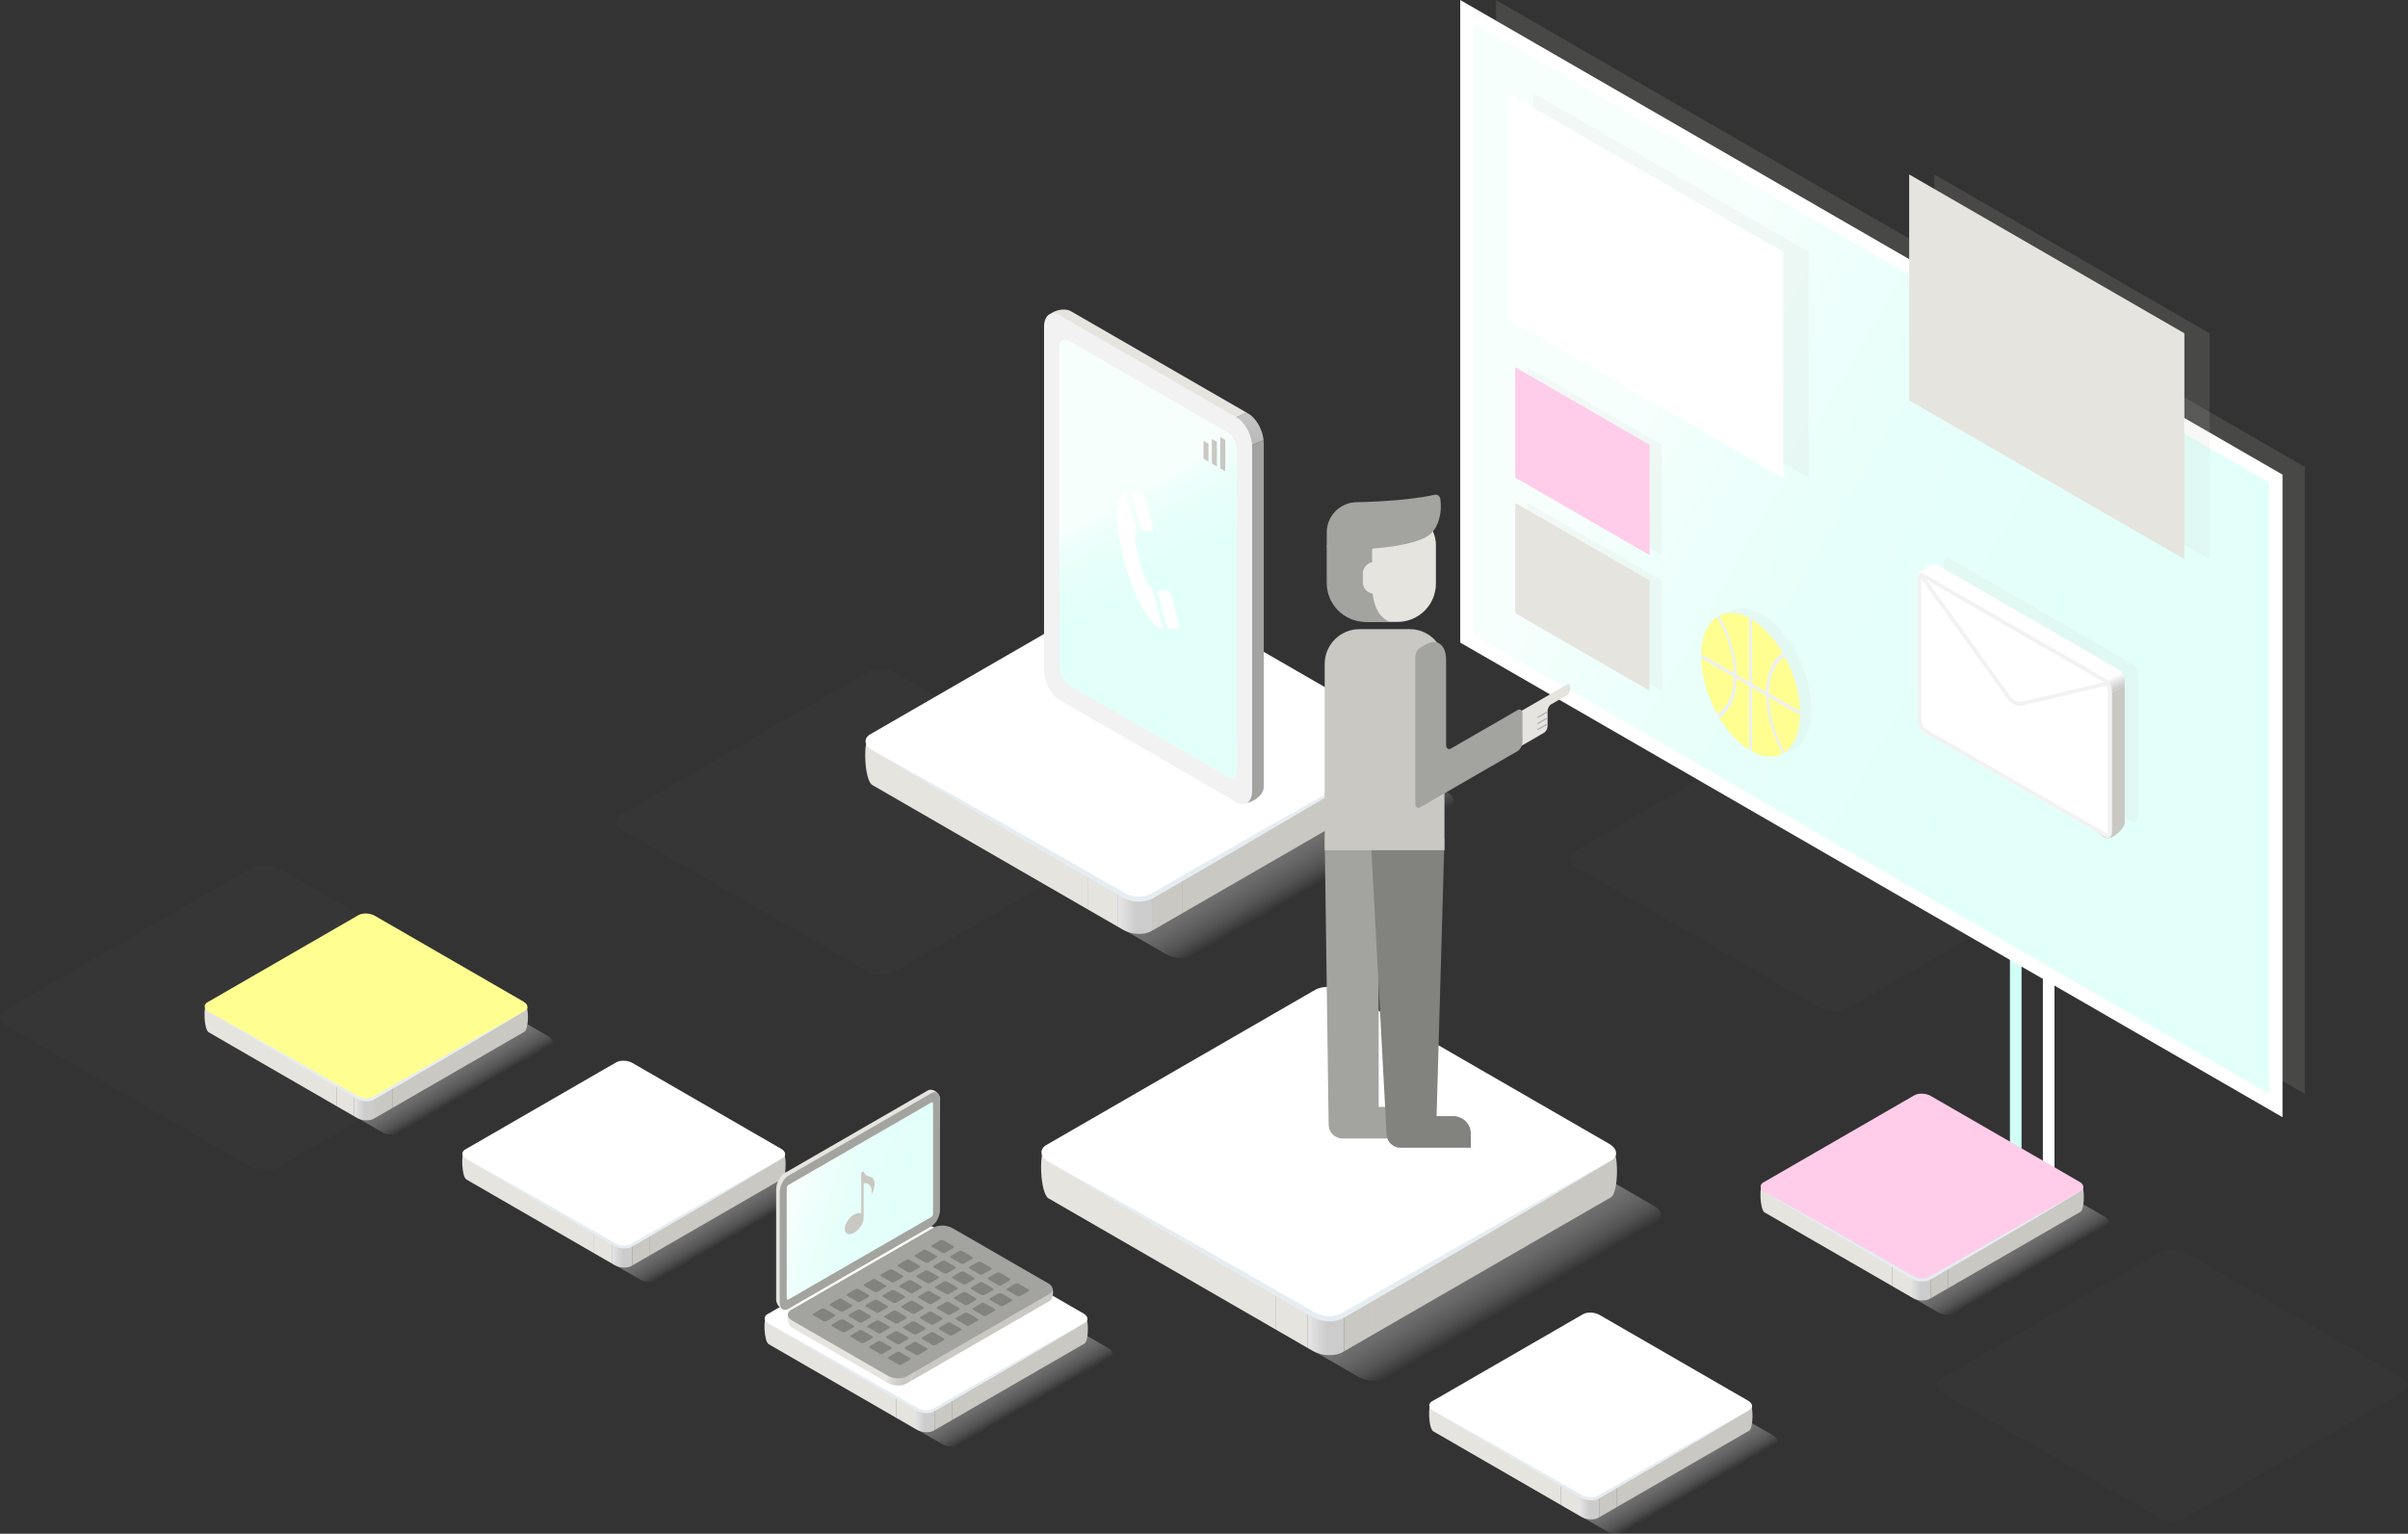 <?xml version="1.0" encoding="UTF-8"?><svg id="_レイヤー_2" xmlns="http://www.w3.org/2000/svg" xmlns:xlink="http://www.w3.org/1999/xlink" viewBox="0 0 1572.05 1001.54"><rect x="0" y="0" width="1572.05" height="1001.54" fill="#333333" stroke="none"/><defs><style>.cls-1{fill:url(#_名称未設定グラデーション_58-4);}.cls-1,.cls-2,.cls-3,.cls-4,.cls-5,.cls-6,.cls-7,.cls-8,.cls-9,.cls-10,.cls-11,.cls-12,.cls-13,.cls-14,.cls-15,.cls-16,.cls-17,.cls-18,.cls-19,.cls-20,.cls-21,.cls-22,.cls-23,.cls-24,.cls-25,.cls-26,.cls-27,.cls-28,.cls-29,.cls-30,.cls-31,.cls-32{stroke-width:0px;}.cls-2{fill:url(#_名称未設定グラデーション_58-3);}.cls-3{fill:url(#_名称未設定グラデーション_58-2);}.cls-4{fill:url(#_名称未設定グラデーション_58-6);}.cls-5{fill:url(#_名称未設定グラデーション_58-5);}.cls-6{fill:url(#_名称未設定グラデーション_58-7);}.cls-7{fill:url(#_名称未設定グラデーション_65-7);}.cls-8{fill:url(#_名称未設定グラデーション_65-6);}.cls-9{fill:url(#_名称未設定グラデーション_65-3);}.cls-10{fill:url(#_名称未設定グラデーション_65-4);}.cls-11{fill:url(#_名称未設定グラデーション_65-5);}.cls-12{fill:url(#_名称未設定グラデーション_65-2);}.cls-13{fill:url(#_名称未設定グラデーション_65);}.cls-14{fill:url(#_名称未設定グラデーション_58);}.cls-33{stroke:#b3b3b3;stroke-linecap:round;stroke-width:.86px;}.cls-33,.cls-34,.cls-35,.cls-36,.cls-37{fill:none;stroke-miterlimit:10;}.cls-15{fill:url(#_名称未設定グラデーション_127);}.cls-16{fill:url(#_名称未設定グラデーション_161);}.cls-17{fill:url(#_名称未設定グラデーション_2-2);}.cls-34{stroke:#f2f2f2;stroke-width:2.53px;}.cls-35,.cls-36{stroke-width:7.59px;}.cls-35,.cls-37{stroke:#fff;}.cls-36{stroke:#d1fff6;}.cls-18{fill:url(#_名称未設定グラデーション_8);}.cls-19{fill:url(#_名称未設定グラデーション_2);}.cls-20{fill:url(#_名称未設定グラデーション_3);}.cls-21{opacity:.14;}.cls-21,.cls-26{fill:#c9c8c3;}.cls-37{stroke-width:8.85px;}.cls-22{fill:#63635c;opacity:.08;}.cls-23{fill:#f2f2f2;}.cls-24{fill:#82827e;}.cls-25{fill:#a3a39f;}.cls-27{fill:#ffff91;}.cls-28{fill:#fff;}.cls-29{fill:#e6e4df;}.cls-30{fill:#ecf0f5;}.cls-31{fill:#ffccea;}.cls-32{fill:#e6edf2;}</style><linearGradient id="_名称未設定グラデーション_127" x1="1466.06" y1="505.19" x2="1008.31" y2="242.13" gradientUnits="userSpaceOnUse"><stop offset=".26" stop-color="#e3fffa"/><stop offset=".56" stop-color="#e6fffa"/><stop offset=".79" stop-color="#f0fffb"/><stop offset=".89" stop-color="#f7fffd"/></linearGradient><linearGradient id="_名称未設定グラデーション_58" x1="1244.09" y1="750.79" x2="1298.33" y2="844.74" gradientUnits="userSpaceOnUse"><stop offset=".33" stop-color="#666"/><stop offset=".49" stop-color="#6a6a6a" stop-opacity=".97"/><stop offset=".62" stop-color="#797979" stop-opacity=".87"/><stop offset=".73" stop-color="#939393" stop-opacity=".7"/><stop offset=".84" stop-color="#b7b7b7" stop-opacity=".47"/><stop offset=".95" stop-color="#e4e4e4" stop-opacity=".17"/><stop offset="1" stop-color="#fff" stop-opacity="0"/></linearGradient><linearGradient id="_名称未設定グラデーション_65" x1="1246.94" y1="788.42" x2="1260.37" y2="788.42" gradientUnits="userSpaceOnUse"><stop offset="0" stop-color="#e6e6e6"/><stop offset=".53" stop-color="#ccc"/><stop offset="1" stop-color="#ccc"/></linearGradient><linearGradient id="_名称未設定グラデーション_58-2" x1="1027.78" y1="893.74" x2="1082.02" y2="987.68" xlink:href="#_名称未設定グラデーション_58"/><linearGradient id="_名称未設定グラデーション_65-2" x1="1030.63" y1="931.36" x2="1044.06" y2="931.36" xlink:href="#_名称未設定グラデーション_65"/><linearGradient id="_名称未設定グラデーション_58-3" x1="396.56" y1="729.29" x2="450.8" y2="823.24" xlink:href="#_名称未設定グラデーション_58"/><linearGradient id="_名称未設定グラデーション_65-3" x1="399.41" y1="766.92" x2="412.83" y2="766.92" xlink:href="#_名称未設定グラデーション_65"/><linearGradient id="_名称未設定グラデーション_58-4" x1="228.31" y1="633.15" x2="282.56" y2="727.1" xlink:href="#_名称未設定グラデーション_58"/><linearGradient id="_名称未設定グラデーション_65-4" x1="231.17" y1="670.78" x2="244.59" y2="670.78" xlink:href="#_名称未設定グラデーション_65"/><linearGradient id="_名称未設定グラデーション_58-5" x1="593.89" y1="836.81" x2="648.13" y2="930.76" xlink:href="#_名称未設定グラデーション_58"/><linearGradient id="_名称未設定グラデーション_65-5" x1="596.75" y1="874.44" x2="610.17" y2="874.44" xlink:href="#_名称未設定グラデーション_65"/><linearGradient id="_名称未設定グラデーション_58-6" x1="725.15" y1="443.4" x2="816.85" y2="602.23" xlink:href="#_名称未設定グラデーション_58"/><linearGradient id="_名称未設定グラデーション_65-6" x1="729.97" y1="507.02" x2="752.67" y2="507.02" xlink:href="#_名称未設定グラデーション_65"/><linearGradient id="_名称未設定グラデーション_58-7" x1="848.48" y1="709.66" x2="945.05" y2="876.94" xlink:href="#_名称未設定グラデーション_58"/><linearGradient id="_名称未設定グラデーション_65-7" x1="853.56" y1="776.66" x2="877.46" y2="776.66" xlink:href="#_名称未設定グラデーション_65"/><linearGradient id="_名称未設定グラデーション_161" x1="745.93" y1="277.27" x2="764.58" y2="353.46" gradientUnits="userSpaceOnUse"><stop offset="0" stop-color="#ccc"/><stop offset="1" stop-color="#999"/></linearGradient><linearGradient id="_名称未設定グラデーション_2" x1="766.32" y1="394.88" x2="723.73" y2="318.72" gradientUnits="userSpaceOnUse"><stop offset=".21" stop-color="#e3fffa"/><stop offset=".53" stop-color="#e6fffa"/><stop offset=".79" stop-color="#f0fffb"/><stop offset=".89" stop-color="#f7fffd"/></linearGradient><linearGradient id="_名称未設定グラデーション_8" x1="1334.31" y1="461.1" x2="1338.33" y2="470.49" gradientUnits="userSpaceOnUse"><stop offset="0" stop-color="#fff"/><stop offset=".79" stop-color="#ccc"/></linearGradient><linearGradient id="_名称未設定グラデーション_3" x1="578.31" y1="850.94" x2="611.53" y2="857.66" gradientUnits="userSpaceOnUse"><stop offset=".29" stop-color="#e6e4df"/><stop offset=".49" stop-color="#d1d0cb"/><stop offset=".63" stop-color="#c9c8c3"/></linearGradient><linearGradient id="_名称未設定グラデーション_2-2" x1="603.25" y1="796.38" x2="511.5" y2="769.8" xlink:href="#_名称未設定グラデーション_2"/></defs><g id="_レイヤー_1-2"><path class="cls-22" d="M342.71,669.19l-161.66,93.33c-4.52,2.61-12.4,2.28-17.62-.73L4.31,669.92c-5.21-3.01-5.78-7.56-1.26-10.17l161.66-93.33c4.52-2.61,12.4-2.28,17.62.73l159.12,91.87c5.21,3.01,5.78,7.56,1.26,10.17Z"/><path class="cls-22" d="M744.97,541.43l-161.66,93.33c-4.52,2.61-12.4,2.28-17.62-.73l-159.12-91.87c-5.21-3.01-5.78-7.56-1.26-10.17l161.66-93.33c4.52-2.61,12.4-2.28,17.62.73l159.12,91.87c5.21,3.01,5.78,7.56,1.26,10.17Z"/><path class="cls-22" d="M1367.34,565.46l-161.66,93.33c-4.52,2.61-12.4,2.28-17.62-.73l-159.12-91.87c-5.21-3.01-5.78-7.56-1.26-10.17l161.66-93.33c4.52-2.61,12.4-2.28,17.62.73l159.12,91.87c5.21,3.01,5.78,7.56,1.26,10.17Z"/><path class="cls-22" d="M1569.33,908.75l-143.9,83.08c-4.02,2.32-11.04,2.03-15.68-.65l-141.65-81.78c-4.64-2.68-5.15-6.73-1.13-9.05l143.9-83.08c4.02-2.32,11.04-2.03,15.68.65l141.65,81.78c4.64,2.68,5.15,6.73,1.13,9.05Z"/><line class="cls-35" x1="1337.47" y1="583.21" x2="1337.47" y2="777.87"/><line class="cls-36" x1="1315.96" y1="583.21" x2="1315.96" y2="777.87"/><polygon class="cls-21" points="1504.67 714.28 976.71 409.46 976.71 .08 1504.67 304.9 1504.67 714.28"/><polygon class="cls-15" points="1485.69 721.87 957.73 417.05 957.73 7.67 1485.69 312.49 1485.69 721.87"/><polygon class="cls-37" points="1485.69 721.87 957.73 417.05 957.73 7.67 1485.69 312.49 1485.69 721.87"/><path class="cls-14" d="M1374.71,800.64l-98.52,56.88c-2.75,1.59-7.56,1.39-10.74-.45l-96.97-55.99c-3.18-1.83-3.52-4.61-.77-6.2l98.52-56.88c2.75-1.59,7.56-1.39,10.74.45l96.97,55.99c3.18,1.83,3.52,4.61.77,6.2Z"/><path class="cls-29" d="M1151.06,772.41c-2.75,1.59-2.2,17.5.98,19.33l83.4,48.15v-104.87l-84.38,37.39Z"/><polygon class="cls-29" points="1235.44 735.02 1235.44 839.89 1246.94 846.54 1246.94 729.92 1235.44 735.02"/><path class="cls-26" d="M1358.17,772.41l-86.3-38.26v107.03l86.39-49.88c2.75-1.59,3.08-17.05-.09-18.89Z"/><path class="cls-13" d="M1249.78,728.67l-2.84,1.26v116.61l2.07,1.19c3.18,1.83,7.98,2.03,10.74.45l.62-.36v-118.78c-3.18-1.76-7.87-1.94-10.58-.37Z"/><path class="cls-26" d="M1260.52,729.11s-.1-.05-.15-.07v118.78l11.51-6.64v-107.03l-11.36-5.04Z"/><path class="cls-31" d="M1358.26,777.87l-98.52,56.88c-2.75,1.59-7.56,1.39-10.74-.45l-96.97-55.99c-3.18-1.83-3.52-4.61-.77-6.2l98.52-56.88c2.75-1.59,7.56-1.39,10.74.45l96.97,55.99c3.18,1.83,3.52,4.61.77,6.2Z"/><path class="cls-32" d="M1358.26,777.87c-28.8,17.38-60.21,35.74-89.3,52.61-1.19.7-6.94,4.03-8,4.65-3.99,2.56-9.34,1.97-13.23-.48-31.31-18.17-64.7-37.62-95.7-56.34,31.72,17.49,65.25,36.68,96.64,54.71,3.3,2.08,7.98,2.64,11.35.48,1.04-.6,6.86-3.93,8.03-4.6,29.15-16.76,60.77-34.78,90.21-51.03h0Z"/><path class="cls-3" d="M1158.4,943.58l-98.52,56.88c-2.75,1.59-7.56,1.39-10.74-.45l-96.97-55.99c-3.18-1.83-3.52-4.61-.77-6.2l98.52-56.88c2.75-1.59,7.56-1.39,10.74.45l96.97,55.99c3.18,1.83,3.52,4.61.77,6.2Z"/><path class="cls-29" d="M934.75,915.35c-2.75,1.59-2.2,17.5.98,19.33l83.4,48.15v-104.87l-84.38,37.39Z"/><polygon class="cls-29" points="1019.13 877.96 1019.13 982.84 1030.63 989.48 1030.63 872.87 1019.13 877.96"/><path class="cls-26" d="M1141.86,915.35l-86.3-38.26v107.03l86.39-49.88c2.75-1.59,3.08-17.05-.09-18.89Z"/><path class="cls-12" d="M1033.47,871.61l-2.84,1.26v116.61l2.07,1.19c3.18,1.83,7.98,2.03,10.74.45l.62-.36v-118.78c-3.18-1.76-7.87-1.94-10.58-.37Z"/><path class="cls-26" d="M1044.21,872.05s-.1-.05-.15-.07v118.78l11.51-6.64v-107.03l-11.36-5.04Z"/><path class="cls-28" d="M1141.95,920.82l-98.52,56.88c-2.75,1.59-7.56,1.39-10.74-.45l-96.97-55.99c-3.18-1.83-3.52-4.61-.77-6.2l98.52-56.88c2.75-1.59,7.56-1.39,10.74.45l96.97,55.99c3.18,1.83,3.52,4.61.77,6.2Z"/><path class="cls-32" d="M1141.95,920.82c-28.8,17.38-60.21,35.74-89.3,52.61-1.19.7-6.94,4.03-8,4.65-3.99,2.56-9.34,1.97-13.23-.48-31.31-18.17-64.7-37.62-95.7-56.34,31.72,17.49,65.25,36.68,96.64,54.71,3.3,2.08,7.98,2.64,11.35.48,1.04-.6,6.86-3.93,8.03-4.6,29.15-16.76,60.77-34.78,90.21-51.03h0Z"/><path class="cls-2" d="M527.18,779.14l-98.52,56.88c-2.75,1.59-7.56,1.39-10.74-.45l-96.97-55.99c-3.18-1.83-3.52-4.61-.77-6.2l98.52-56.88c2.75-1.59,7.56-1.39,10.74.45l96.97,55.99c3.18,1.83,3.52,4.61.77,6.2Z"/><path class="cls-29" d="M303.53,750.9c-2.75,1.59-2.2,17.5.98,19.33l83.4,48.15v-104.87l-84.38,37.39Z"/><polygon class="cls-29" points="387.9 713.52 387.9 818.39 399.41 825.03 399.41 708.42 387.9 713.52"/><path class="cls-26" d="M510.64,750.9l-86.3-38.26v107.03l86.39-49.88c2.75-1.59,3.08-17.05-.09-18.89Z"/><path class="cls-9" d="M402.25,707.16l-2.84,1.26v116.61l2.07,1.19c3.18,1.83,7.98,2.03,10.74.45l.62-.36v-118.78c-3.18-1.76-7.87-1.94-10.58-.37Z"/><path class="cls-26" d="M412.99,707.61s-.1-.05-.15-.07v118.78l11.51-6.64v-107.03l-11.36-5.04Z"/><path class="cls-28" d="M510.73,756.37l-98.52,56.88c-2.75,1.59-7.56,1.39-10.74-.45l-96.97-55.99c-3.18-1.83-3.52-4.61-.77-6.2l98.52-56.88c2.75-1.59,7.56-1.39,10.74.45l96.97,55.99c3.18,1.83,3.52,4.61.77,6.2Z"/><path class="cls-32" d="M510.73,756.37c-28.8,17.38-60.21,35.74-89.3,52.61-1.19.7-6.94,4.03-8,4.65-3.99,2.56-9.34,1.97-13.23-.48-31.31-18.17-64.7-37.62-95.7-56.34,31.72,17.49,65.25,36.68,96.64,54.71,3.3,2.08,7.98,2.64,11.35.48,1.04-.6,6.86-3.93,8.03-4.6,29.15-16.76,60.77-34.78,90.21-51.03h0Z"/><path class="cls-1" d="M358.93,683l-98.52,56.88c-2.75,1.59-7.56,1.39-10.74-.45l-96.97-55.99c-3.18-1.83-3.52-4.61-.77-6.2l98.52-56.88c2.75-1.59,7.56-1.39,10.74.45l96.97,55.99c3.18,1.83,3.52,4.61.77,6.2Z"/><path class="cls-29" d="M135.28,654.77c-2.75,1.59-2.2,17.5.98,19.33l83.4,48.15v-104.87l-84.38,37.39Z"/><polygon class="cls-29" points="219.66 617.38 219.66 722.25 231.17 728.9 231.17 612.28 219.66 617.38"/><path class="cls-26" d="M342.4,654.77l-86.3-38.26v107.03l86.39-49.88c2.75-1.59,3.08-17.05-.09-18.89Z"/><path class="cls-10" d="M234.01,611.02l-2.84,1.26v116.61l2.07,1.19c3.18,1.83,7.98,2.03,10.74.45l.62-.36v-118.78c-3.18-1.76-7.87-1.94-10.58-.37Z"/><path class="cls-26" d="M244.74,611.47s-.1-.05-.15-.07v118.78l11.51-6.64v-107.03l-11.36-5.04Z"/><path class="cls-27" d="M342.49,660.23l-98.52,56.88c-2.75,1.59-7.56,1.39-10.74-.45l-96.97-55.99c-3.18-1.83-3.52-4.61-.77-6.2l98.52-56.88c2.75-1.59,7.56-1.39,10.74.45l96.97,55.99c3.18,1.83,3.52,4.61.77,6.2Z"/><path class="cls-32" d="M342.49,660.23c-28.8,17.38-60.21,35.74-89.3,52.61-1.19.7-6.94,4.03-8,4.65-3.99,2.56-9.34,1.97-13.23-.48-31.31-18.17-64.7-37.62-95.7-56.34,31.72,17.49,65.25,36.68,96.64,54.71,3.3,2.08,7.98,2.64,11.35.48,1.04-.6,6.86-3.93,8.03-4.6,29.15-16.76,60.77-34.78,90.21-51.03h0Z"/><path class="cls-5" d="M724.51,886.66l-98.52,56.88c-2.75,1.59-7.56,1.39-10.74-.45l-96.97-55.99c-3.18-1.83-3.52-4.61-.77-6.2l98.52-56.88c2.75-1.59,7.56-1.39,10.74.45l96.97,55.99c3.18,1.83,3.52,4.61.77,6.2Z"/><path class="cls-29" d="M500.86,858.43c-2.75,1.59-2.2,17.5.98,19.33l83.4,48.15v-104.87l-84.38,37.39Z"/><polygon class="cls-29" points="585.24 821.04 585.24 925.91 596.75 932.56 596.75 815.94 585.24 821.04"/><path class="cls-26" d="M707.97,858.43l-86.3-38.26v107.03l86.39-49.88c2.75-1.59,3.08-17.05-.09-18.89Z"/><path class="cls-11" d="M599.59,814.68l-2.84,1.26v116.61l2.07,1.19c3.18,1.83,7.98,2.03,10.74.45l.62-.36v-118.78c-3.18-1.76-7.87-1.94-10.58-.37Z"/><path class="cls-26" d="M610.32,815.13s-.1-.05-.15-.07v118.78l11.51-6.64v-107.03l-11.36-5.04Z"/><path class="cls-28" d="M708.07,863.89l-98.52,56.88c-2.75,1.59-7.56,1.39-10.74-.45l-96.97-55.99c-3.18-1.83-3.52-4.61-.77-6.2l98.52-56.88c2.75-1.59,7.56-1.39,10.74.45l96.97,55.99c3.18,1.83,3.52,4.61.77,6.2Z"/><path class="cls-32" d="M708.07,863.89c-28.8,17.38-60.21,35.74-89.3,52.61-1.19.7-6.94,4.03-8,4.65-3.99,2.56-9.34,1.97-13.23-.48-31.31-18.17-64.7-37.62-95.7-56.34,31.72,17.49,65.25,36.68,96.64,54.71,3.3,2.08,7.98,2.64,11.35.48,1.04-.6,6.86-3.93,8.03-4.6,29.15-16.76,60.77-34.78,90.21-51.03h0Z"/><path class="cls-4" d="M945.98,527.68l-166.56,96.16c-4.65,2.69-12.78,2.35-18.15-.75l-163.95-94.66c-5.37-3.1-5.96-7.79-1.3-10.48l166.56-96.16c4.65-2.69,12.78-2.35,18.15.75l163.95,94.66c5.37,3.1,5.96,7.79,1.3,10.48Z"/><path class="cls-29" d="M567.86,479.95c-4.65,2.69-3.72,29.59,1.65,32.69l141,81.41v-177.3l-142.66,63.21Z"/><polygon class="cls-29" points="710.52 416.74 710.52 594.04 729.97 605.27 729.97 408.12 710.52 416.74"/><path class="cls-26" d="M918.02,479.95l-145.9-64.69v180.95l146.06-84.33c4.65-2.69,5.21-28.83-.16-31.93Z"/><path class="cls-8" d="M734.77,405.99l-4.8,2.13v197.15l3.49,2.02c5.37,3.1,13.5,3.44,18.15.75l1.05-.61v-200.82c-5.37-2.97-13.31-3.27-17.9-.63Z"/><path class="cls-26" d="M752.92,406.74c-.08-.05-.17-.08-.25-.12v200.82l19.45-11.23v-180.95l-19.2-8.51Z"/><path class="cls-28" d="M918.18,489.18l-166.56,96.16c-4.65,2.69-12.78,2.35-18.15-.75l-163.95-94.66c-5.37-3.1-5.96-7.79-1.3-10.48l166.56-96.16c4.65-2.69,12.78-2.35,18.15.75l163.95,94.66c5.37,3.1,5.96,7.79,1.3,10.48Z"/><path class="cls-32" d="M918.18,489.18c-52.44,31.61-108.82,64.59-161.79,95.26,0,0-2.71,1.57-2.71,1.57-6.28,4.02-14.66,3.43-21.02-.03-53.44-30.93-110.24-64.15-163.14-96.04,54.08,29.87,111.24,62.45,164.75,93.26,5.35,2.87,12.6,3.41,17.81.03,8.48-4.88,26.61-15.3,35.27-20.27,41.78-23.88,88.7-50.52,130.84-73.77h0Z"/><path class="cls-6" d="M1081.05,798.42l-175.41,101.27c-4.9,2.83-13.46,2.47-19.11-.79l-172.67-99.69c-5.66-3.27-6.27-8.21-1.37-11.04l175.41-101.27c4.9-2.83,13.46-2.47,19.11.79l172.67,99.69c5.66,3.27,6.27,8.21,1.37,11.04Z"/><path class="cls-29" d="M682.83,748.15c-4.9,2.83-3.92,31.16,1.74,34.42l148.5,85.74v-186.73l-150.24,66.57Z"/><polygon class="cls-29" points="833.07 681.58 833.07 868.31 853.56 880.14 853.56 672.5 833.07 681.58"/><path class="cls-26" d="M1051.6,748.15l-153.65-68.13v190.57l153.82-88.81c4.9-2.83,5.49-30.36-.17-33.63Z"/><path class="cls-7" d="M858.62,670.26l-5.06,2.24v207.63l3.68,2.12c5.66,3.27,14.22,3.62,19.11.79l1.11-.64v-211.49c-5.66-3.13-14.02-3.45-18.85-.66Z"/><path class="cls-26" d="M877.73,671.05c-.08-.05-.18-.08-.27-.13v211.49l20.49-11.83v-190.57l-20.22-8.96Z"/><path class="cls-28" d="M1051.77,757.88l-175.41,101.27c-4.9,2.83-13.46,2.47-19.11-.79l-172.67-99.69c-5.66-3.27-6.27-8.21-1.37-11.04l175.41-101.27c4.9-2.83,13.46-2.47,19.11.79l172.67,99.69c5.66,3.27,6.27,8.21,1.37,11.04Z"/><path class="cls-32" d="M1051.77,757.88c-55.23,33.29-114.6,68.03-170.39,100.32,0,0-2.85,1.65-2.85,1.65-6.62,4.23-15.44,3.61-22.14-.03-56.28-32.57-116.1-67.56-171.81-101.15,56.95,31.46,117.15,65.77,173.5,98.22,5.64,3.02,13.27,3.59,18.76.03,8.93-5.14,28.02-16.12,37.14-21.35,44-25.15,93.41-53.2,137.79-77.69h0Z"/><polygon class="cls-21" points="1180.65 312.03 1000.98 208.31 1000.98 60.78 1180.65 164.51 1180.65 312.03"/><polygon class="cls-28" points="1164.2 312.03 984.54 208.31 984.54 60.78 1164.2 164.51 1164.2 312.03"/><polygon class="cls-21" points="1084.93 362.48 997.24 311.85 997.24 239.84 1084.93 290.47 1084.93 362.48"/><polygon class="cls-31" points="1076.91 362.48 989.21 311.85 989.21 239.84 1076.91 290.47 1076.91 362.48"/><polygon class="cls-21" points="1084.93 451.03 997.24 400.4 997.24 328.39 1084.93 379.02 1084.93 451.03"/><polygon class="cls-29" points="1076.91 451.03 989.21 400.4 989.21 328.39 1076.91 379.02 1076.91 451.03"/><polygon class="cls-21" points="1442.49 365.16 1262.83 261.44 1262.83 113.91 1442.49 217.64 1442.49 365.16"/><polygon class="cls-29" points="1426.05 365.16 1246.39 261.44 1246.39 113.91 1426.05 217.64 1426.05 365.16"/><path class="cls-25" d="M686.47,347.94l2.72,87.39c0,7.39,4.49,15.97,10.04,19.17l108.22,69.25c5.54,3.2,17.59-2.61,17.59-10v-224.47c0-.62-.04-1.24-.1-1.87l-138.46,60.53Z"/><path class="cls-29" d="M699.23,203.27c-5.54-3.2-17.02.65-17.02,8.04l3.56,114.21,128.16-56.02-114.7-66.22Z"/><path class="cls-16" d="M815,270.11l-1.07-.62-128.16,56.02.7,22.42,138.46-60.53c-.67-6.91-4.85-14.37-9.93-17.3Z"/><path class="cls-23" d="M807.41,523.88l-115.77-66.84c-5.54-3.2-10.04-11.78-10.04-19.17v-224.47c0-7.39,4.49-10.79,10.04-7.59l115.77,66.84c5.54,3.2,10.04,11.78,10.04,19.17v224.47c0,7.39-4.49,10.79-10.04,7.59Z"/><path class="cls-19" d="M691.51,435.5l-.05-208.26c0-4.59,2.79-6.71,6.24-4.72l103.59,59.75c3.45,1.99,6.24,7.32,6.24,11.92l.05,208.26c0,4.59-2.79,6.71-6.24,4.72l-103.59-59.75c-3.45-1.99-6.24-7.32-6.24-11.92Z"/><polygon class="cls-26" points="788.96 301.43 785.67 299.53 785.67 287.85 788.96 289.75 788.96 301.43"/><polygon class="cls-26" points="794.44 304.59 791.15 302.7 791.15 286.63 794.44 288.53 794.44 304.59"/><polygon class="cls-26" points="799.92 307.76 796.63 305.86 796.63 285.41 799.92 287.31 799.92 307.76"/><path class="cls-28" d="M735.66,321.66c-1.21.03-2.7.61-3.37,1.51-.45.6-.84,1.29-1.25,1.94-.24.66-.49,1.32-.73,1.98-.02.15-.03.32-.06.45-1.24,4.58-1.39,9.88-.78,15.68.48,4.61,1.3,9.31,2.32,14.05,1.19,5.6,2.67,11.21,4.46,16.83,1.41,4.45,2.99,8.86,4.81,13.21,1.67,4,3.55,7.87,5.81,11.44,2.5,3.94,5.15,7.56,8.32,9.99,1.15.88,2.94,1.52,4.08,1.58-.06-.26-.1-.48-.16-.69-.21-.8-.42-1.59-.64-2.39-1.08-4.02-2.15-8.05-3.23-12.07-.87-3.27-1.76-6.54-2.61-9.8-.14-.55-.32-.84-.7-1.11-2.1-1.53-3.72-3.82-4.72-6.9-.67-2.05-1.3-4.12-1.84-6.18-1.37-5.21-2.69-10.41-4.02-15.62-.35-1.38-.59-2.72-.53-3.97.09-1.75.56-3.07,1.4-3.99.11-.12.18-.44.12-.67-.75-2.9-1.54-5.8-2.31-8.7-1.16-4.33-2.32-8.66-3.47-12.99-.31-1.18-.59-2.36-.89-3.57Z"/><path class="cls-28" d="M746.09,346.61c1.59.01,3.84.05,5.43.08,1.27.02,1.66-1,1.13-2.98-1.48-5.56-2.95-11.11-4.45-16.67-.37-1.37-.6-2.78-1.35-4.1-.21-.23-.42-.47-.63-.7-.48-.16-.98-.42-1.43-.45-1.22-.08-3.06-.06-4.27-.1-.74-.02-1.48-.07-2.17-.1,2.26,8.47,4.48,16.78,6.71,25.1.32-.03.66-.09,1.02-.08Z"/><path class="cls-28" d="M762.2,410.37c2.02.03,4.69.1,6.7.09.92,0,1.26-1.1.88-2.62-.14-.57-.3-1.14-.46-1.72-1.56-5.84-3.11-11.68-4.68-17.52-.53-1.97-1.5-3.03-2.75-3.05-.97-.02-2.6-.08-3.56-.05-.98.03-1.94.14-2.89.21,2.14,8.01,4.36,16.3,6.58,24.62.04,0,.11.04.18.04Z"/><rect class="cls-29" x="868.68" y="330.48" width="68.75" height="75.63" rx="25.06" ry="25.06" transform="translate(1806.11 736.59) rotate(-180)"/><path class="cls-25" d="M866.15,356.24c0,1.71,1.38,3.09,3.09,3.09,11.92,0,54.8-.76,65.24-11.19,4.6-4.6,7.15-13.29,5.82-22.42-.26-1.8-1.97-3.01-3.74-2.62-20.01,4.46-50.64,4.84-50.64,4.84-10.91,0-19.76,8.85-19.76,19.76v8.53Z"/><path class="cls-25" d="M907.83,406.11h-16.24c-14.05,0-25.45-11.39-25.45-25.45v-24.4h29.65s0,3.01,0,25.35c0,22.36,12.03,24.49,12.03,24.49Z"/><path class="cls-29" d="M889.73,367.01h3.02c4.02,0,7.29,3.27,7.29,7.29v5.82c0,4.15-3.37,7.52-7.52,7.52h-2.8v-20.63h0Z" transform="translate(1789.78 754.64) rotate(180)"/><path class="cls-25" d="M900.05,547.49v175.33s10.91,0,10.91,0c6.32,0,11.44,5.12,11.44,11.44v9.19h-45.95c-5,0-9.05-4.05-9.05-9.05l-2.58-186.9h35.24Z"/><path class="cls-24" d="M943.02,547.49l-5.16,181.34h10.91c6.32,0,11.44,5.12,11.44,11.44v9.19h-45.95c-5,0-9.05-4.05-9.05-9.05l-10.31-192.92h48.13Z"/><path class="cls-26" d="M864.81,410.84h78.21v121.66c0,12.54-10.18,22.72-22.72,22.72h-32.76c-12.54,0-22.72-10.18-22.72-22.72v-121.66h0Z" transform="translate(1807.83 966.06) rotate(-180)"/><path class="cls-29" d="M1025.21,448.81v.83c0,1.69-1.03,3.65-2.29,4.38l-10.3,5.95c-1.27.73-2.29,2.69-2.29,4.38v9.76c0,1.69-1.03,3.65-2.29,4.38l-15.51,8.95c-1.27.73-2.29-.04-2.29-1.73v-16.71c0-1.69,1.03-3.65,2.29-4.38l30.39-17.55c1.27-.73,2.29.04,2.29,1.73Z"/><path class="cls-25" d="M944.08,430.79v55.55c0,2.36,1.44,3.45,3.21,2.43l43.45-25.09c1.77-1.02,3.21.06,3.21,2.43v18.24c0,2.36-1.44,5.11-3.21,6.13l-63.55,36.69c-1.77,1.02-3.21-.06-3.21-2.43v-95.64c0-2.36,1.44-5.11,3.21-6.13l3.7-2.14c7.28-4.2,13.19.26,13.19,9.97Z"/><line class="cls-33" x1="1009.58" y1="465.2" x2="1004" y2="468.42"/><line class="cls-33" x1="1009.58" y1="469.17" x2="1004" y2="472.39"/><line class="cls-33" x1="1009.58" y1="473.14" x2="1004" y2="476.36"/><path class="cls-21" d="M1391.55,536.74l-118.42-68.37c-2.32-1.34-4.21-4.94-4.21-8.04v-92.29c0-3.1,1.88-4.52,4.21-3.18l118.42,68.37c2.32,1.34,4.21,4.94,4.21,8.04v92.29c0,3.1-1.88,4.52-4.21,3.18Z"/><path class="cls-26" d="M1296.41,493.99l77.57,52.93c5.05,2.53,13.16-6.4,13.16-9.5v-89.46l-90.74,46.03Z"/><path class="cls-28" d="M1264.52,368.73c-2.32-1.34-12.37,4.02-12.37,7.12l8.17,88.35c0,3.1,1.88,6.7,4.21,8.04l19.89,13.57,97.35-49.39-117.24-67.69Z"/><path class="cls-18" d="M1387.14,445.13c0-3.1-1.88-6.7-4.21-8.04l-1.18-.68-97.35,49.39,12,8.19,90.74-46.03v-2.83Z"/><path class="cls-28" d="M1374.42,546.6l-118.42-68.37c-2.32-1.34-4.21-4.94-4.21-8.04v-92.29c0-3.1,1.88-4.52,4.21-3.18l118.42,68.37c2.32,1.34,4.21,4.94,4.21,8.04v92.29c0,3.1-1.88,4.52-4.21,3.18Z"/><path class="cls-34" d="M1253.43,374.7l58.59,81.53c1.93,2.68,5.28,3.93,8.49,3.17l56.47-13.37"/><path class="cls-23" d="M1254.49,376.79c.06.02.14.06.24.12l118.42,68.37c1.39.8,2.94,3.47,2.94,5.85v92.29c0,.56-.09.92-.17,1.11-.06-.02-.14-.06-.24-.12l-118.42-68.37c-1.39-.8-2.94-3.47-2.94-5.85v-92.29c0-.56.09-.92.17-1.11M1254.33,374.22c-1.49,0-2.54,1.38-2.54,3.68v92.29c0,3.1,1.88,6.7,4.21,8.04l118.42,68.37c.59.34,1.16.5,1.67.5,1.49,0,2.54-1.38,2.54-3.68v-92.29c0-3.1-1.88-6.7-4.21-8.04l-118.42-68.37c-.59-.34-1.16-.5-1.67-.5h0Z"/><ellipse class="cls-21" cx="1150.24" cy="444.33" rx="28.04" ry="49.57" transform="translate(-82.14 485.85) rotate(-23.05)"/><ellipse class="cls-30" cx="1142.88" cy="447.13" rx="28.04" ry="49.57" transform="translate(-83.82 483.2) rotate(-23.05)"/><path class="cls-27" d="M1133.7,440.63l8.28,4.78v-41.85c-7.43-4.02-14.24-4.33-19.6-1.55,6.73,11.76,11.07,25.7,11.32,38.62Z"/><path class="cls-27" d="M1175.16,464.57c-.24-11.91-4.02-24.68-9.98-35.7-6.2,3.84-10.17,12.2-10.43,23.92l20.4,11.78Z"/><path class="cls-27" d="M1143.78,446.45l9.18,5.3c.25-12.35,4.4-21.17,10.88-25.28-5.43-9.32-12.41-17.17-20.06-21.87v41.85Z"/><path class="cls-27" d="M1131.9,441.99l-21.31-12.3c.25,12.2,4.21,25.3,10.42,36.5,6.46-3.71,10.63-12.18,10.89-24.2Z"/><path class="cls-27" d="M1110.59,427.28l21.31,12.3c-.26-12.32-4.43-25.61-10.89-36.77-6.21,4.03-10.17,12.56-10.42,24.47Z"/><path class="cls-27" d="M1175.16,466.97l-20.4-11.78c.25,12.02,4.23,24.96,10.43,35.96,5.95-4.15,9.74-12.55,9.98-24.18Z"/><path class="cls-27" d="M1152.96,454.15l-9.18-5.3v41.85c7.65,4.14,14.63,4.34,20.06,1.3-6.48-11.6-10.63-25.21-10.88-37.84Z"/><path class="cls-27" d="M1141.98,447.81l-8.28-4.78c-.26,12.62-4.59,21.56-11.32,25.54,5.36,8.97,12.17,16.52,19.6,21.08v-41.85Z"/><path class="cls-29" d="M605.71,799.01l-91.2,55.94c-3.11,1.79-7.79-2.15-7.79-6.3v-71.92c0-4.14,2.52-8.96,5.63-10.75l93.36-53.9c3.11-1.79,8.01,1.59,8.01,5.73l-2.38,70.45c0,4.14-2.52,8.96-5.63,10.75Z"/><path class="cls-20" d="M623.89,807.68c-9.7,19.92-31.91,65.22-46.18,94.28l1.86,1.08c3.59,2.07,9.02,2.3,12.13.5l2.15-1.24,43.07-88.02-13.04-6.61Z"/><path class="cls-29" d="M621.91,806.68c-3.59-2.07-9.02-2.3-12.13-.5l-93.52,49.36c-3.11,1.79-2.56,9.47,1.03,11.54l60.39,34.87,46.15-94.3-1.92-.97Z"/><path class="cls-26" d="M684.92,838.61l-47.93-24.29c-10.84,22.2-30.24,61.77-43.09,87.95l91.16-52.63c3.11-1.79,3.44-8.96-.15-11.03Z"/><path class="cls-25" d="M685.07,844.97l-93.36,53.9c-3.11,1.79-8.54,1.57-12.13-.5l-62.29-35.96c-3.59-2.07-3.98-5.21-.87-7l93.36-53.9c3.11-1.79,8.54-1.57,12.13.5l62.29,35.96c3.59,2.07,3.98,5.21.87,7Z"/><path class="cls-24" d="M545.02,859.59l-5.46,3.15c-.54.31-1.5.28-2.13-.09l-6.31-3.64c-.63-.36-.7-.91-.15-1.23l5.46-3.15c.54-.31,1.5-.28,2.13.09l6.31,3.64c.63.36.7.91.15,1.23Z"/><path class="cls-24" d="M556.09,853.21l-5.46,3.15c-.54.31-1.5.28-2.13-.09l-6.31-3.64c-.63-.36-.7-.91-.15-1.23l5.46-3.15c.54-.31,1.5-.28,2.13.09l6.31,3.64c.63.36.7.91.15,1.23Z"/><path class="cls-24" d="M567.16,846.82l-5.46,3.15c-.54.31-1.5.28-2.13-.09l-6.31-3.64c-.63-.36-.7-.91-.15-1.23l5.46-3.15c.54-.31,1.5-.28,2.13.09l6.31,3.64c.63.36.7.91.15,1.23Z"/><path class="cls-24" d="M578.23,840.43l-5.46,3.15c-.54.31-1.5.28-2.13-.09l-6.31-3.64c-.63-.36-.7-.91-.15-1.23l5.46-3.15c.54-.31,1.5-.28,2.13.09l6.31,3.64c.63.36.7.91.15,1.23Z"/><path class="cls-24" d="M589.29,834.04l-5.46,3.15c-.54.31-1.5.28-2.13-.09l-6.31-3.64c-.63-.36-.7-.91-.15-1.23l5.46-3.15c.54-.31,1.5-.28,2.13.09l6.31,3.64c.63.36.7.91.15,1.23Z"/><path class="cls-24" d="M600.36,827.65l-5.46,3.15c-.54.31-1.5.28-2.13-.09l-6.31-3.64c-.63-.36-.7-.91-.15-1.23l5.46-3.15c.54-.31,1.5-.28,2.13.09l6.31,3.64c.63.36.7.91.15,1.23Z"/><path class="cls-24" d="M611.43,821.26l-5.46,3.15c-.54.31-1.5.28-2.13-.09l-6.31-3.64c-.63-.36-.7-.91-.15-1.23l5.46-3.15c.54-.31,1.5-.28,2.13.09l6.31,3.64c.63.36.7.91.15,1.23Z"/><path class="cls-24" d="M622.5,814.87l-5.46,3.15c-.54.31-1.5.28-2.13-.09l-6.31-3.64c-.63-.36-.7-.91-.15-1.23l5.46-3.15c.54-.31,1.5-.28,2.13.09l6.31,3.64c.63.36.7.91.15,1.23Z"/><path class="cls-24" d="M557.28,866.67l-5.46,3.15c-.54.31-1.5.28-2.13-.09l-6.31-3.64c-.63-.36-.7-.91-.15-1.23l5.46-3.15c.54-.31,1.5-.28,2.13.09l6.31,3.64c.63.36.7.91.15,1.23Z"/><path class="cls-24" d="M568.35,860.28l-5.46,3.15c-.54.31-1.5.28-2.13-.09l-6.31-3.64c-.63-.36-.7-.91-.15-1.23l5.46-3.15c.54-.31,1.5-.28,2.13.09l6.31,3.64c.63.36.7.91.15,1.23Z"/><path class="cls-24" d="M579.41,853.89l-5.46,3.15c-.54.31-1.5.28-2.13-.09l-6.31-3.64c-.63-.36-.7-.91-.15-1.23l5.46-3.15c.54-.31,1.5-.28,2.13.09l6.31,3.64c.63.36.7.91.15,1.23Z"/><path class="cls-24" d="M590.48,847.5l-5.46,3.15c-.54.31-1.5.28-2.13-.09l-6.31-3.64c-.63-.36-.7-.91-.15-1.23l5.46-3.15c.54-.31,1.5-.28,2.13.09l6.31,3.64c.63.36.7.91.15,1.23Z"/><path class="cls-24" d="M601.55,841.11l-5.46,3.15c-.54.31-1.5.28-2.13-.09l-6.31-3.64c-.63-.36-.7-.91-.15-1.23l5.46-3.15c.54-.31,1.5-.28,2.13.09l6.31,3.64c.63.36.7.91.15,1.23Z"/><path class="cls-24" d="M612.62,834.72l-5.46,3.15c-.54.31-1.5.28-2.13-.09l-6.31-3.64c-.63-.36-.7-.91-.15-1.23l5.46-3.15c.54-.31,1.5-.28,2.13.09l6.31,3.64c.63.36.7.91.15,1.23Z"/><path class="cls-24" d="M623.68,828.33l-5.46,3.15c-.54.31-1.5.28-2.13-.09l-6.31-3.64c-.63-.36-.7-.91-.15-1.23l5.46-3.15c.54-.31,1.5-.28,2.13.09l6.31,3.64c.63.36.7.91.15,1.23Z"/><path class="cls-24" d="M634.75,821.94l-5.46,3.15c-.54.31-1.5.28-2.13-.09l-6.31-3.64c-.63-.36-.7-.91-.15-1.23l5.46-3.15c.54-.31,1.5-.28,2.13.09l6.31,3.64c.63.36.7.91.15,1.23Z"/><path class="cls-24" d="M569.54,873.75l-5.46,3.15c-.54.31-1.5.28-2.13-.09l-6.31-3.64c-.63-.36-.7-.91-.15-1.23l5.46-3.15c.54-.31,1.5-.28,2.13.09l6.31,3.64c.63.36.7.91.15,1.23Z"/><path class="cls-24" d="M580.6,867.36l-5.46,3.15c-.54.31-1.5.28-2.13-.09l-6.31-3.64c-.63-.36-.7-.91-.15-1.23l5.46-3.15c.54-.31,1.5-.28,2.13.09l6.31,3.64c.63.36.7.91.15,1.23Z"/><path class="cls-24" d="M591.67,860.97l-5.46,3.15c-.54.31-1.5.28-2.13-.09l-6.31-3.64c-.63-.36-.7-.91-.15-1.23l5.46-3.15c.54-.31,1.5-.28,2.13.09l6.31,3.64c.63.36.7.91.15,1.23Z"/><path class="cls-24" d="M602.74,854.58l-5.46,3.15c-.54.31-1.5.28-2.13-.09l-6.31-3.64c-.63-.36-.7-.91-.15-1.23l5.46-3.15c.54-.31,1.5-.28,2.13.09l6.31,3.64c.63.36.7.91.15,1.23Z"/><path class="cls-24" d="M613.81,848.19l-5.46,3.15c-.54.31-1.5.28-2.13-.09l-6.31-3.64c-.63-.36-.7-.91-.15-1.23l5.46-3.15c.54-.31,1.5-.28,2.13.09l6.31,3.64c.63.36.7.91.15,1.23Z"/><path class="cls-24" d="M624.87,841.8l-5.46,3.15c-.54.31-1.5.28-2.13-.09l-6.31-3.64c-.63-.36-.7-.91-.15-1.23l5.46-3.15c.54-.31,1.5-.28,2.13.09l6.31,3.64c.63.36.7.91.15,1.23Z"/><path class="cls-24" d="M635.94,835.41l-5.46,3.15c-.54.31-1.5.28-2.13-.09l-6.31-3.64c-.63-.36-.7-.91-.15-1.23l5.46-3.15c.54-.31,1.5-.28,2.13.09l6.31,3.64c.63.36.7.91.15,1.23Z"/><path class="cls-24" d="M647.01,829.02l-5.46,3.15c-.54.31-1.5.28-2.13-.09l-6.31-3.64c-.63-.36-.7-.91-.15-1.23l5.46-3.15c.54-.31,1.5-.28,2.13.09l6.31,3.64c.63.36.7.91.15,1.23Z"/><path class="cls-24" d="M581.79,880.82l-5.46,3.15c-.54.31-1.5.28-2.13-.09l-6.31-3.64c-.63-.36-.7-.91-.15-1.23l5.46-3.15c.54-.31,1.5-.28,2.13.09l6.31,3.64c.63.36.7.91.15,1.23Z"/><path class="cls-24" d="M592.86,874.43l-5.46,3.15c-.54.31-1.5.28-2.13-.09l-6.31-3.64c-.63-.36-.7-.91-.15-1.23l5.46-3.15c.54-.31,1.5-.28,2.13.09l6.31,3.64c.63.36.7.91.15,1.23Z"/><path class="cls-24" d="M603.93,868.04l-5.46,3.15c-.54.31-1.5.28-2.13-.09l-6.31-3.64c-.63-.36-.7-.91-.15-1.23l5.46-3.15c.54-.31,1.5-.28,2.13.09l6.31,3.64c.63.36.7.91.15,1.23Z"/><path class="cls-24" d="M614.99,861.65l-5.46,3.15c-.54.31-1.5.28-2.13-.09l-6.31-3.64c-.63-.36-.7-.91-.15-1.23l5.46-3.15c.54-.31,1.5-.28,2.13.09l6.31,3.64c.63.36.7.91.15,1.23Z"/><path class="cls-24" d="M626.06,855.26l-5.46,3.15c-.54.31-1.5.28-2.13-.09l-6.31-3.64c-.63-.36-.7-.91-.15-1.23l5.46-3.15c.54-.31,1.5-.28,2.13.09l6.31,3.64c.63.36.7.91.15,1.23Z"/><path class="cls-24" d="M637.13,848.87l-5.46,3.15c-.54.31-1.5.28-2.13-.09l-6.31-3.64c-.63-.36-.7-.91-.15-1.23l5.46-3.15c.54-.31,1.5-.28,2.13.09l6.31,3.64c.63.36.7.91.15,1.23Z"/><path class="cls-24" d="M648.2,842.48l-5.46,3.15c-.54.31-1.5.28-2.13-.09l-6.31-3.64c-.63-.36-.7-.91-.15-1.23l5.46-3.15c.54-.31,1.5-.28,2.13.09l6.31,3.64c.63.36.7.91.15,1.23Z"/><path class="cls-24" d="M659.26,836.09l-5.46,3.15c-.54.31-1.5.28-2.13-.09l-6.31-3.64c-.63-.36-.7-.91-.15-1.23l5.46-3.15c.54-.31,1.5-.28,2.13.09l6.31,3.64c.63.36.7.91.15,1.23Z"/><path class="cls-24" d="M594.05,887.9l-5.46,3.15c-.54.31-1.5.28-2.13-.09l-6.31-3.64c-.63-.36-.7-.91-.15-1.23l5.46-3.15c.54-.31,1.5-.28,2.13.09l6.31,3.64c.63.36.7.91.15,1.23Z"/><path class="cls-24" d="M605.11,881.51l-5.46,3.15c-.54.31-1.5.28-2.13-.09l-6.31-3.64c-.63-.36-.7-.91-.15-1.23l5.46-3.15c.54-.31,1.5-.28,2.13.09l6.31,3.64c.63.36.7.91.15,1.23Z"/><path class="cls-24" d="M616.18,875.12l-5.46,3.15c-.54.31-1.5.28-2.13-.09l-6.31-3.64c-.63-.36-.7-.91-.15-1.23l5.46-3.15c.54-.31,1.5-.28,2.13.09l6.31,3.64c.63.36.7.91.15,1.23Z"/><path class="cls-24" d="M627.25,868.73l-5.46,3.15c-.54.31-1.5.28-2.13-.09l-6.31-3.64c-.63-.36-.7-.91-.15-1.23l5.46-3.15c.54-.31,1.5-.28,2.13.09l6.31,3.64c.63.36.7.91.15,1.23Z"/><path class="cls-24" d="M638.32,862.34l-5.46,3.15c-.54.31-1.5.28-2.13-.09l-6.31-3.64c-.63-.36-.7-.91-.15-1.23l5.46-3.15c.54-.31,1.5-.28,2.13.09l6.31,3.64c.63.36.7.91.15,1.23Z"/><path class="cls-24" d="M649.38,855.95l-5.46,3.15c-.54.31-1.5.28-2.13-.09l-6.31-3.64c-.63-.36-.7-.91-.15-1.23l5.46-3.15c.54-.31,1.5-.28,2.13.09l6.31,3.64c.63.36.7.91.15,1.23Z"/><path class="cls-24" d="M660.45,849.56l-5.46,3.15c-.54.31-1.5.28-2.13-.09l-6.31-3.64c-.63-.36-.7-.91-.15-1.23l5.46-3.15c.54-.31,1.5-.28,2.13.09l6.31,3.64c.63.36.7.91.15,1.23Z"/><path class="cls-24" d="M671.52,843.17l-5.46,3.15c-.54.31-1.5.28-2.13-.09l-6.31-3.64c-.63-.36-.7-.91-.15-1.23l5.46-3.15c.54-.31,1.5-.28,2.13.09l6.31,3.64c.63.36.7.91.15,1.23Z"/><path class="cls-25" d="M608.05,800.76l-93.36,53.9c-3.11,1.79-5.63-.11-5.63-4.25v-71.92c0-4.14,2.52-8.96,5.63-10.75l93.36-53.9c3.11-1.79,5.63.11,5.63,4.25v71.92c0,4.14-2.52,8.96-5.63,10.75Z"/><path class="cls-17" d="M514.69,848.6c-.6.34-1.08-.02-1.08-.82v-71.92c0-.79.48-1.72,1.08-2.06l93.36-53.9c.6-.34,1.08.02,1.08.82v71.92c0,.79-.48,1.72-1.08,2.06l-93.36,53.9Z"/><path class="cls-26" d="M570.72,771.1c-1.62-4.47-5.37-1.36-6.91-6.21l-1.54.89v26.61c-1.13-.59-2.77-.42-4.61.64-3.4,1.96-6.15,6.21-6.15,9.49,0,3.28,2.75,4.35,6.15,2.39s6.15-6.21,6.15-9.49c0-.07,0-.13-.01-.19h.01v-22.56s5.7-1.4,5.39,7.38c1.54-3.35,2.13-7.27,1.52-8.96Z"/></g></svg>